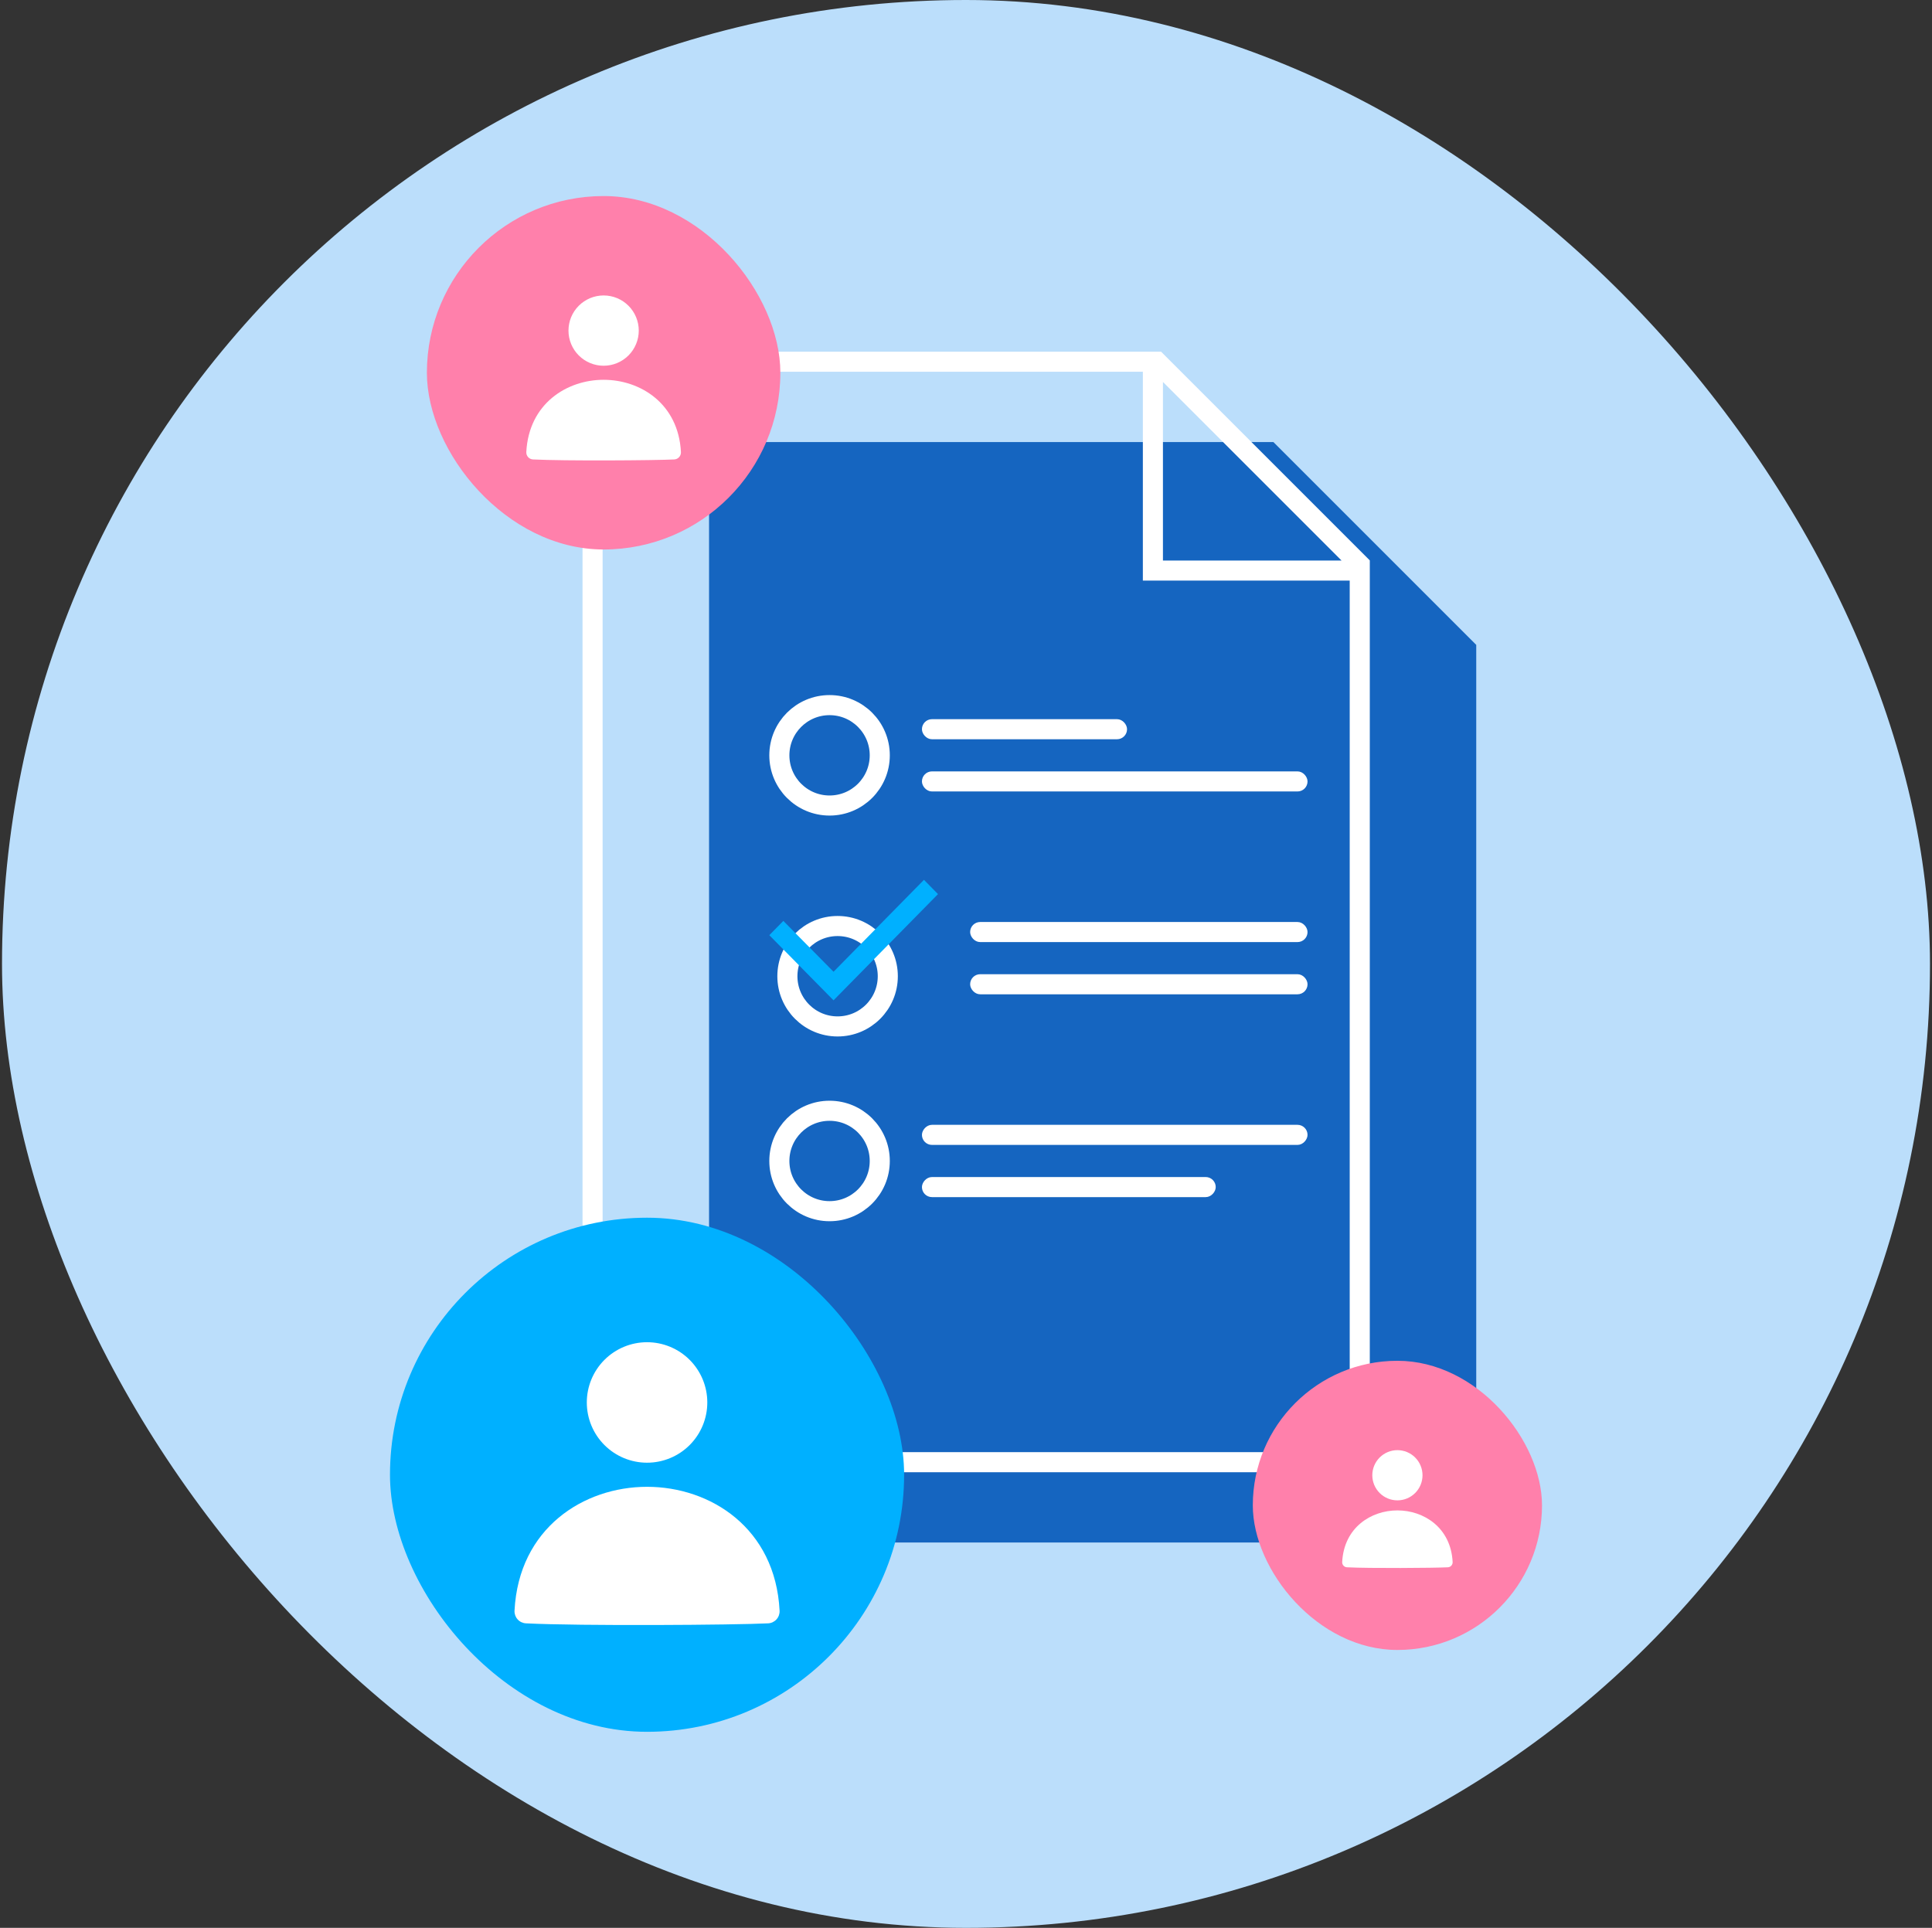 <svg width="481" height="480" viewBox="0 0 481 480" fill="none" xmlns="http://www.w3.org/2000/svg">
<rect x="0" y="0" width="481" height="480" fill="#333333" stroke="none"/>
<rect x="0.5" width="480" height="480" rx="240" fill="#BBDEFB"/>
<path d="M176.531 384.062V110.062H317.031L367.531 160.562V384.062H176.531Z" fill="#1565C0"/>
<circle cx="206.531" cy="188.062" r="12.5" stroke="white" stroke-width="5"/>
<rect x="230.031" y="179.562" width="50.064" height="4" rx="2" fill="white" stroke="white"/>
<rect x="230.031" y="192.562" width="95" height="4" rx="2" fill="white" stroke="white"/>
<circle cx="208.531" cy="243.062" r="12.5" stroke="white" stroke-width="5"/>
<path d="M207.519 249.063L191.531 232.842L195.028 229.287L207.519 241.952L230.034 219.062L233.531 222.618L207.519 249.063Z" fill="#00B0FF"/>
<rect x="242.031" y="230.062" width="83" height="4" rx="2" fill="white" stroke="white"/>
<rect x="242.031" y="243.062" width="83" height="4" rx="2" fill="white" stroke="white"/>
<circle cx="206.531" cy="289.062" r="12.5" stroke="white" stroke-width="5"/>
<rect x="0.5" y="-0.5" width="72.143" height="4" rx="2" transform="matrix(1 0 0 -1 229.531 297.062)" fill="white" stroke="white"/>
<rect x="0.5" y="-0.5" width="95" height="4" rx="2" transform="matrix(1 0 0 -1 229.531 284.062)" fill="white" stroke="white"/>
<path fill-rule="evenodd" clip-rule="evenodd" d="M147.531 87.562H145.031V90.062V364.062V366.562H147.531H338.531H341.031V364.062V140.562V139.527L340.299 138.795L289.799 88.295L289.067 87.562H288.031H147.531ZM150.031 361.562V92.562H284.531V142.062V144.562H287.031H336.031V361.562H150.031ZM333.996 139.562L289.531 95.098V139.562H333.996Z" fill="white"/>
<rect x="97.094" y="303.188" width="128" height="128" rx="64" fill="#00B0FF"/>
<path d="M161.094 370.187C176.862 370.187 193.042 380.439 194.09 401.035C194.13 401.829 193.853 402.607 193.321 403.197C192.788 403.787 192.043 404.142 191.25 404.183C182.93 404.607 144.398 404.867 130.942 404.183C130.147 404.143 129.401 403.789 128.868 403.198C128.334 402.608 128.057 401.83 128.098 401.035C129.146 380.443 145.326 370.187 161.094 370.187ZM161.094 334.188C157.115 334.188 153.3 335.768 150.487 338.581C147.674 341.394 146.094 345.209 146.094 349.187C146.094 353.166 147.674 356.981 150.487 359.794C153.3 362.607 157.115 364.187 161.094 364.187C165.072 364.187 168.887 362.607 171.7 359.794C174.513 356.981 176.094 353.166 176.094 349.187C176.094 345.209 174.513 341.394 171.7 338.581C168.887 335.768 165.072 334.188 161.094 334.188Z" fill="white"/>
<rect x="106.281" y="48.812" width="88" height="88" rx="44" fill="#FF80AB"/>
<path d="M150.281 94.562C159.479 94.562 168.917 100.543 169.529 112.557C169.552 113.02 169.391 113.474 169.08 113.818C168.77 114.162 168.335 114.369 167.872 114.393C163.019 114.641 140.542 114.792 132.692 114.393C132.229 114.37 131.794 114.163 131.483 113.819C131.172 113.475 131.01 113.021 131.033 112.557C131.645 100.545 141.083 94.562 150.281 94.562ZM150.281 73.562C147.961 73.562 145.735 74.484 144.094 76.125C142.453 77.766 141.531 79.992 141.531 82.312C141.531 84.633 142.453 86.859 144.094 88.5C145.735 90.141 147.961 91.062 150.281 91.062C152.602 91.062 154.827 90.141 156.468 88.5C158.109 86.859 159.031 84.633 159.031 82.312C159.031 79.992 158.109 77.766 156.468 76.125C154.827 74.484 152.602 73.562 150.281 73.562Z" fill="white"/>
<rect x="311.906" y="338.812" width="72" height="72" rx="36" fill="#FF80AB"/>
<path d="M347.906 376.062C354.476 376.062 361.218 380.334 361.655 388.916C361.671 389.247 361.556 389.571 361.334 389.817C361.112 390.062 360.802 390.21 360.471 390.227C357.005 390.404 340.95 390.512 335.343 390.227C335.012 390.211 334.701 390.063 334.479 389.817C334.256 389.571 334.141 389.247 334.158 388.916C334.595 380.336 341.336 376.062 347.906 376.062ZM347.906 361.062C346.249 361.062 344.659 361.721 343.487 362.893C342.315 364.065 341.656 365.655 341.656 367.312C341.656 368.97 342.315 370.56 343.487 371.732C344.659 372.904 346.249 373.562 347.906 373.562C349.564 373.562 351.154 372.904 352.326 371.732C353.498 370.56 354.156 368.97 354.156 367.312C354.156 365.655 353.498 364.065 352.326 362.893C351.154 361.721 349.564 361.062 347.906 361.062Z" fill="white"/>
</svg>
